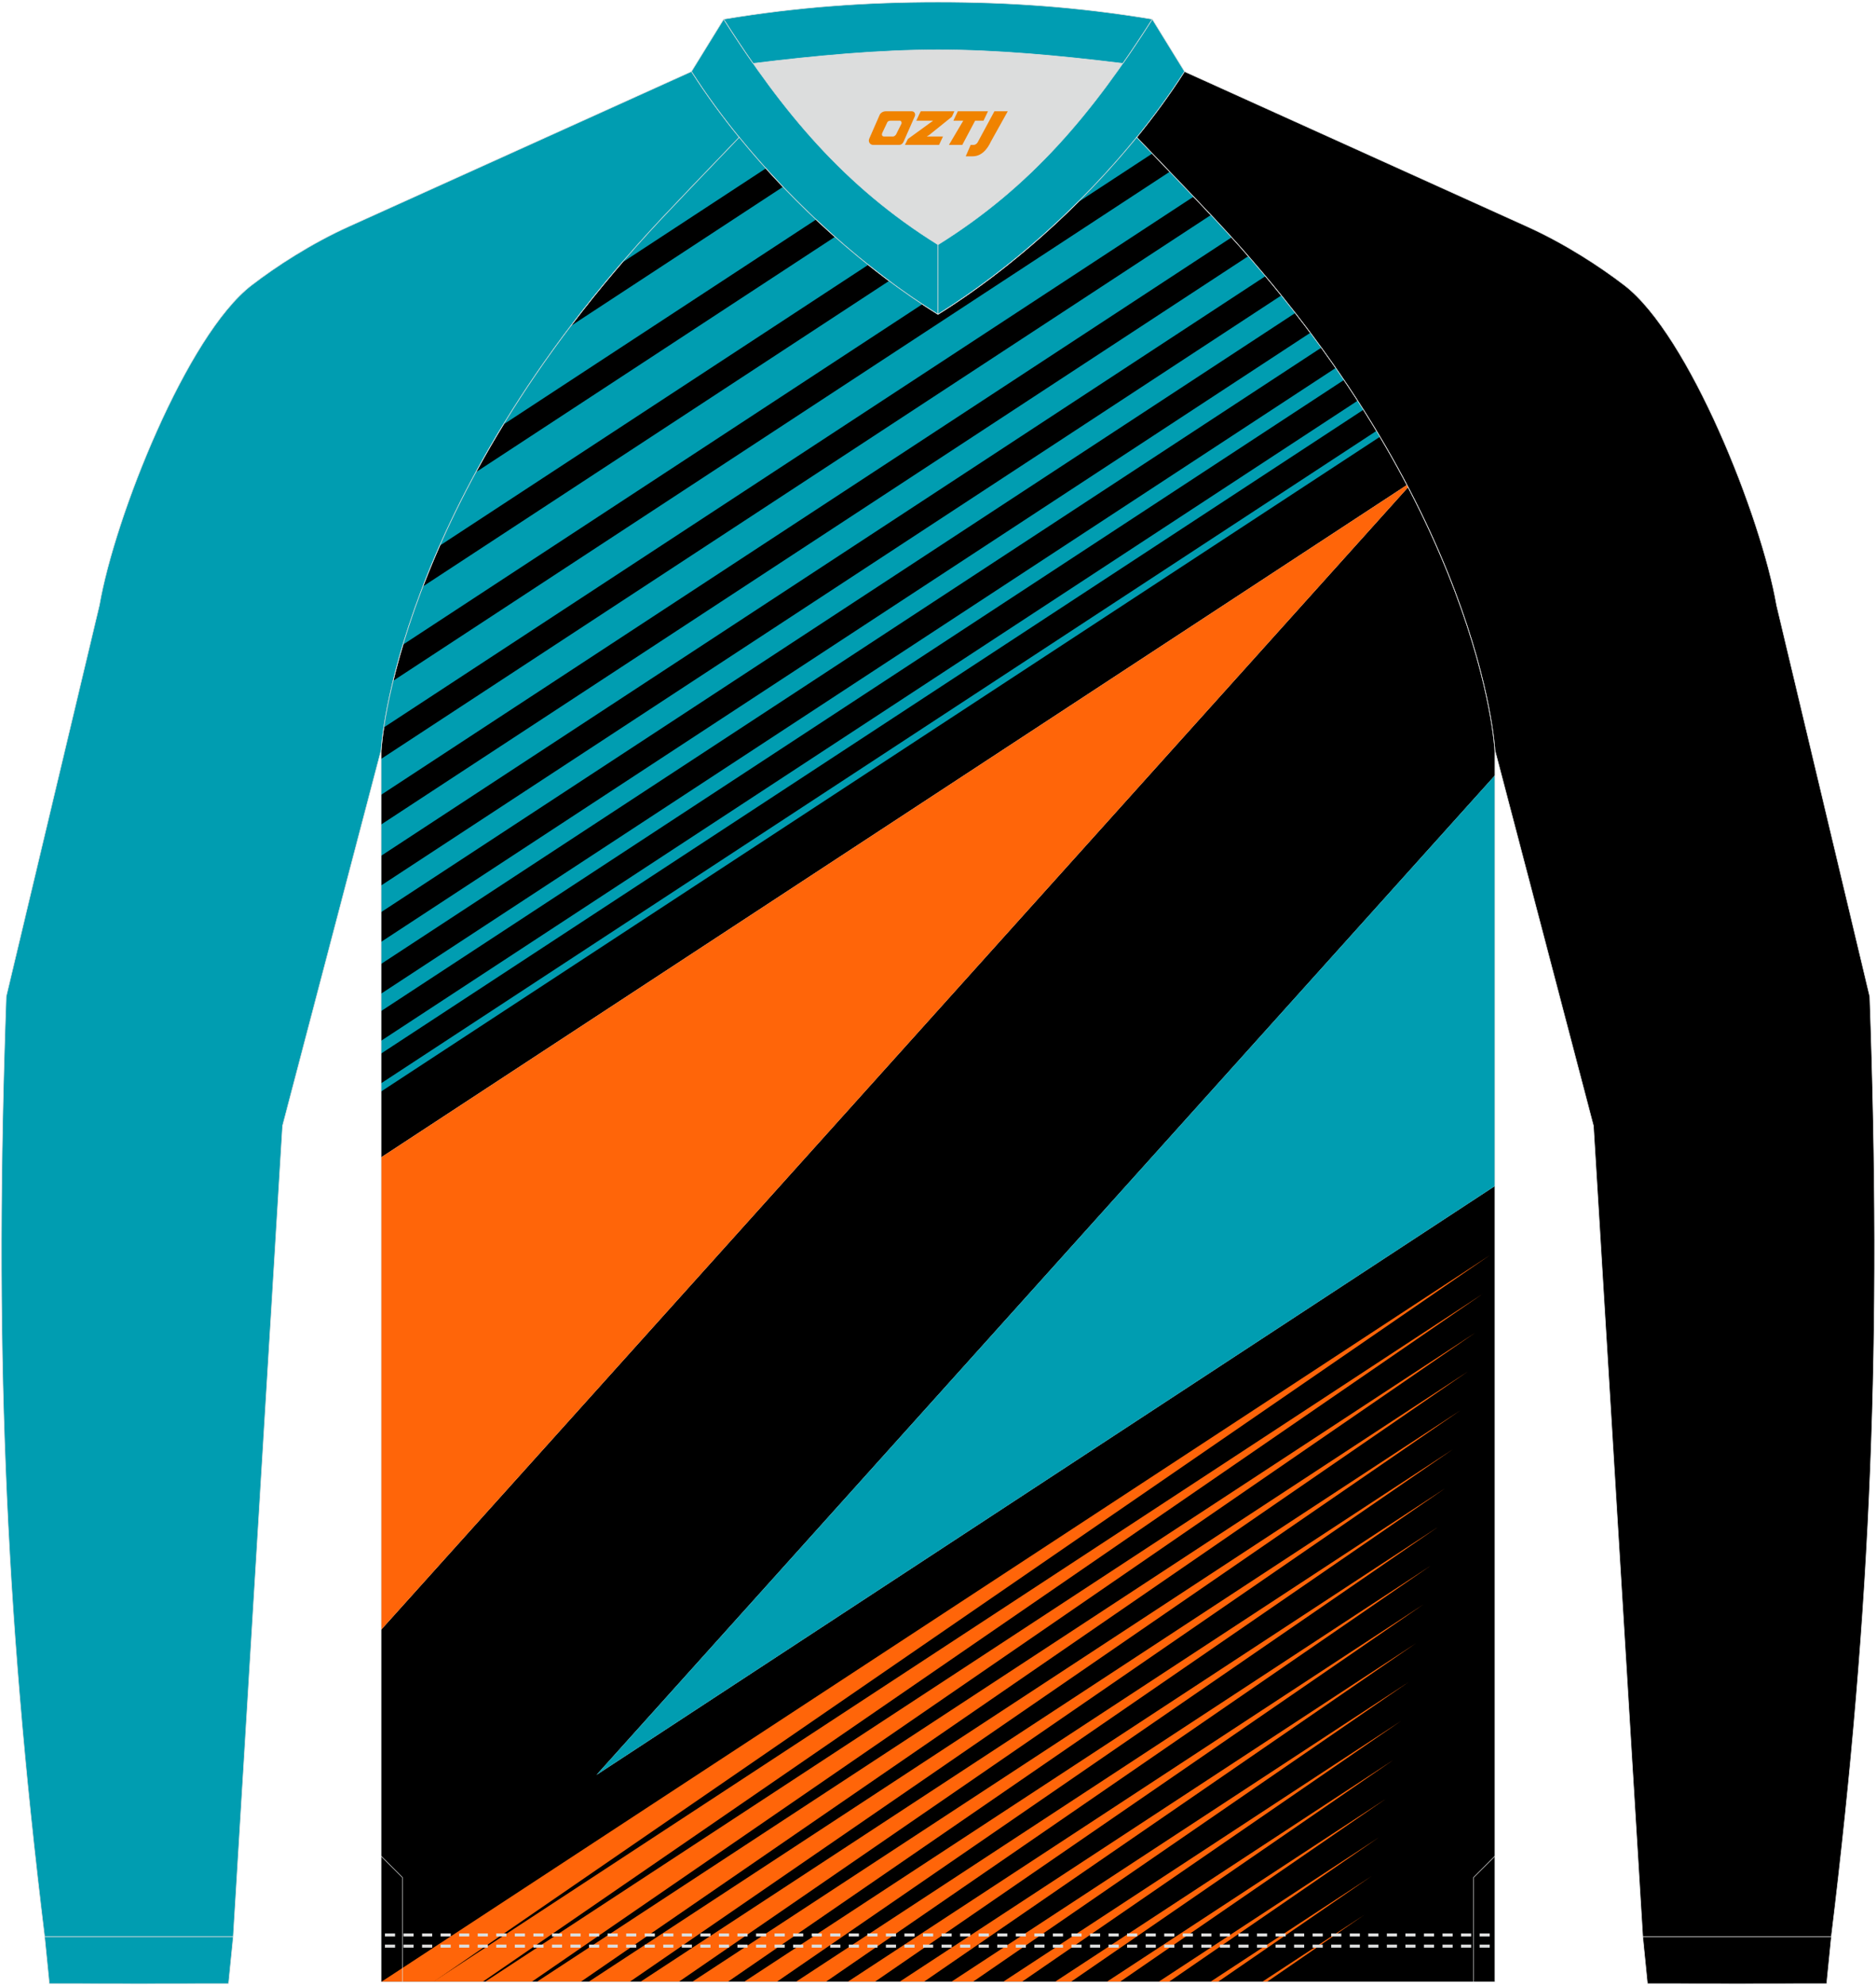 <?xml version="1.0" encoding="utf-8"?>
<!-- Generator: Adobe Illustrator 22.0.0, SVG Export Plug-In . SVG Version: 6.00 Build 0)  -->
<svg xmlns="http://www.w3.org/2000/svg" xmlns:xlink="http://www.w3.org/1999/xlink" version="1.1" id="图层_1" x="0px" y="0px" width="379.5px" height="401.5px" viewBox="0 0 379.5 401.5" enable-background="new 0 0 379.5 401.5" xml:space="preserve">
<g>
	<path d="M302.39,400.69v-160.9L120.67,358.83L302.4,156.78v-5.19c0,0-1.15-21.72-17.55-53.09L77.11,329.47v71.22h112.64H302.39   L302.39,400.69z M284.61,98.05L77.11,233.98v-82.39c0,0,2.63-49.69,56.66-107.31c2.14-2.29,8.78-9.25,15.79-16.52   c11.34,13.92,25.73,26.78,40.2,35.79c14.47-9.01,28.86-21.86,40.2-35.79c7.01,7.27,13.64,14.23,15.79,16.52   C263.88,63.63,276.22,82.08,284.61,98.05z"/>
	<path stroke="#DCDDDD" stroke-width="0.118" stroke-miterlimit="22.926" d="M229.95,27.77c7.01,7.27,13.64,14.23,15.79,16.52   c54.03,57.62,56.66,107.31,56.66,107.31l19.95,76.01l9.97,163.93h38.14c8.23-67.36,10.21-121.42,7.78-190.06l-18.85-79.1   c-3.08-17.85-17.7-54.67-30.79-64.71c-4.92-3.78-12.03-8.42-19.65-11.86l-69.34-31.34C236.76,18.94,233.5,23.4,229.95,27.77z"/>
	<path fill="#009DB1" stroke="#DCDDDD" stroke-width="0.118" stroke-miterlimit="22.926" d="M149.55,27.77   c-7.01,7.27-13.64,14.23-15.79,16.52c-54.02,57.61-56.65,107.3-56.65,107.3L57.15,227.6l-9.97,163.93H9.03   C0.8,324.17-1.17,270.11,1.26,201.47l18.85-79.1c3.08-17.85,17.7-54.67,30.79-64.71c4.92-3.78,12.03-8.42,19.65-11.86l69.34-31.34   C142.74,18.94,146,23.4,149.55,27.77z"/>
	<path fill="#DCDDDD" stroke="#DCDDDD" stroke-width="0.118" stroke-linejoin="round" stroke-miterlimit="22.926" d="M189.75,49.47   c15.89-9.89,27.13-21.97,37.39-36.65c-12.7-1.56-25.43-2.75-37.39-2.75c-11.97,0-24.69,1.19-37.39,2.75   C162.62,27.5,173.86,39.58,189.75,49.47z"/>
	<path fill="#009DB2" stroke="#DCDDDD" stroke-width="0.118" stroke-linejoin="round" stroke-miterlimit="22.926" d="M146.4,3.88   l-6.52,10.57c12,18.8,30.86,37.28,49.87,49.1V49.47C170.74,37.65,158.4,22.68,146.4,3.88z"/>
	<path fill="#009DB2" stroke="#DCDDDD" stroke-width="0.118" stroke-linejoin="round" stroke-miterlimit="22.926" d="M233.1,3.88   l6.52,10.57c-12,18.8-30.86,37.28-49.87,49.1V49.47C208.76,37.65,221.1,22.68,233.1,3.88z"/>
	<path fill="#009DB2" stroke="#DCDDDD" stroke-width="0.118" stroke-linejoin="round" stroke-miterlimit="22.926" d="M227.14,12.82   c2.01-2.88,3.99-5.86,5.96-8.94c-15.12-2.5-28.9-3.45-43.35-3.45c-14.45,0-28.23,0.95-43.35,3.45c1.97,3.08,3.94,6.06,5.96,8.94   c12.7-1.56,25.43-2.75,37.39-2.75C201.72,10.07,214.44,11.26,227.14,12.82z"/>
	<path fill="#009DB1" stroke="#DCDDDD" stroke-width="0.118" stroke-miterlimit="22.926" d="M47.18,391.53l-0.95,9.51   c-12.08,0.03-24.17,0.03-36.25,0l-0.95-9.51C21.75,391.53,34.47,391.53,47.18,391.53z"/>
	<path stroke="#DCDDDD" stroke-width="0.118" stroke-miterlimit="22.926" d="M332.32,391.53l0.95,9.51   c12.08,0.03,24.17,0.03,36.25,0l0.95-9.51C357.75,391.53,345.04,391.53,332.32,391.53z"/>
	<polygon fill="#FF6509" points="255.29,400.69 256.27,400.69 275.94,387.16  "/>
	<polygon fill="#FF6509" points="244.81,400.69 246.35,400.69 277.44,379.31  "/>
	<polygon fill="#FF6509" points="234.33,400.69 236.43,400.69 278.93,371.47  "/>
	<polygon fill="#FF6509" points="223.85,400.69 226.52,400.69 280.43,363.62  "/>
	<polygon fill="#FF6509" points="213.37,400.69 216.6,400.69 281.93,355.77  "/>
	<polygon fill="#FF6509" points="202.88,400.69 206.68,400.69 283.43,347.92  "/>
	<polygon fill="#FF6509" points="192.4,400.69 196.77,400.69 284.93,340.08  "/>
	<polygon fill="#FF6509" points="181.92,400.69 186.85,400.69 286.43,332.23  "/>
	<polygon fill="#FF6509" points="171.44,400.69 176.93,400.69 287.93,324.38  "/>
	<polygon fill="#FF6509" points="160.96,400.69 167.02,400.69 289.43,316.53  "/>
	<polygon fill="#FF6509" points="150.48,400.69 157.1,400.69 290.93,308.69  "/>
	<polygon fill="#FF6509" points="139.99,400.69 147.19,400.69 292.43,300.84  "/>
	<polygon fill="#FF6509" points="129.51,400.69 137.27,400.69 293.93,292.99  "/>
	<polygon fill="#FF6509" points="119.03,400.69 127.35,400.69 295.42,285.14  "/>
	<polygon fill="#FF6509" points="108.55,400.69 117.44,400.69 296.92,277.29  "/>
	<polygon fill="#FF6509" points="98.07,400.69 107.52,400.69 298.42,269.45  "/>
	<polygon fill="#FF6509" points="87.59,400.69 97.6,400.69 299.92,261.6  "/>
	<polygon fill="#FF6509" points="77.15,400.69 87.69,400.69 301.42,253.75 77.11,400.69  "/>
	<path fill="#009DB1" d="M279.16,88.3c-0.23-0.4-0.47-0.79-0.71-1.19L77.11,219v1.66L279.16,88.3L279.16,88.3z M275.81,82.84   L77.11,212.99v-2.59L274.64,81.01C275.03,81.62,275.43,82.23,275.81,82.84L275.81,82.84z M271.87,76.82L77.11,204.4v-3.52   L270.2,74.39C270.77,75.2,271.32,76.01,271.87,76.82L271.87,76.82z M267.29,70.29L77.11,194.87v-4.46L265.07,67.28   C265.83,68.29,266.57,69.29,267.29,70.29L267.29,70.29z M262.02,63.28L77.11,184.4v-5.39L259.2,59.73   C260.16,60.92,261.1,62.1,262.02,63.28L262.02,63.28z M255.99,55.83L77.11,173.01v-6.32l175.41-114.9   C253.7,53.14,254.86,54.49,255.99,55.83L255.99,55.83z M249.14,47.99L77.11,160.68v-7.26L244.97,43.46l0.77,0.82   C246.9,45.52,248.03,46.76,249.14,47.99L249.14,47.99z M241.45,39.76L77.64,147.07c0.35-2.33,0.94-5.51,1.89-9.43l157.1-102.92   C238.41,36.57,240.04,38.29,241.45,39.76L241.45,39.76z M233.1,31.04c-1.03-1.07-2.08-2.17-3.15-3.27   c-3.68,4.52-7.69,8.94-11.92,13.14L233.1,31.04L233.1,31.04z M186.57,61.51L81.52,130.33c1.07-3.56,2.39-7.5,4.04-11.77l94.3-61.77   C182.08,58.44,184.32,60.02,186.57,61.51L186.57,61.51z M175.64,53.54l-86.69,56.78c2.06-4.67,4.48-9.63,7.31-14.85l72.65-47.59   C171.12,49.84,173.36,51.73,175.64,53.54L175.64,53.54z M165.08,44.39c-2.28-2.15-4.51-4.36-6.68-6.62L115.47,65.9   c-5.22,6.88-9.73,13.54-13.63,19.92L165.08,44.39L165.08,44.39z M154.93,34.04c-1.86-2.06-3.66-4.16-5.38-6.28   c-7.01,7.27-13.64,14.23-15.79,16.52c-2.78,2.96-5.41,5.9-7.93,8.82L154.93,34.04z"/>
	<g>
		<g>
			<path fill="#DCDDDD" d="M79.92,393.14v0.62h-2.05v-0.62H79.92L79.92,393.14z M83.67,393.14v0.62h-2.05v-0.62H83.67L83.67,393.14z      M87.43,393.14v0.62h-2.05v-0.62H87.43L87.43,393.14z M91.18,393.14v0.62h-2.05v-0.62H91.18L91.18,393.14z M94.93,393.14v0.62     h-2.05v-0.62H94.93L94.93,393.14z M98.69,393.14v0.62h-2.05v-0.62H98.69L98.69,393.14z M102.44,393.14v0.62h-2.05v-0.62H102.44     L102.44,393.14z M106.19,393.14v0.62h-0.35h-1.7v-0.62h1.7H106.19L106.19,393.14z M109.95,393.14v0.62h-2.05v-0.62H109.95     L109.95,393.14z M113.7,393.14v0.62h-0.86h-1.18v-0.62h1.18H113.7L113.7,393.14z M117.45,393.14v0.62h-2.05v-0.62H117.45     L117.45,393.14z M121.21,393.14v0.62h-1.38h-0.67v-0.62h0.67H121.21L121.21,393.14z M124.96,393.14v0.62h-2.05v-0.62H124.96     L124.96,393.14z M128.71,393.14v0.62h-1.89h-0.15v-0.62h0.15H128.71L128.71,393.14z M132.47,393.14v0.62h-2.05v-0.62H132.47     L132.47,393.14z M136.22,393.14v0.62h-2.05v-0.62H136.22L136.22,393.14z M139.97,393.14v0.62h-2.05v-0.62H139.97L139.97,393.14z      M143.73,393.14v0.62h-2.05v-0.62H143.73L143.73,393.14z M147.48,393.14v0.62h-2.05v-0.62H147.48L147.48,393.14z M151.23,393.14     v0.62h-2.05v-0.62H151.23L151.23,393.14z M154.99,393.14v0.62h-0.2h-1.85v-0.62h1.85H154.99L154.99,393.14z M158.74,393.14v0.62     h-2.05v-0.62H158.74L158.74,393.14z M162.49,393.14v0.62h-0.71h-1.34v-0.62h1.34H162.49L162.49,393.14z M166.25,393.14v0.62     h-2.05v-0.62H166.25L166.25,393.14z M170,393.14v0.62h-1.23h-0.82v-0.62h0.82H170L170,393.14z M173.75,393.14v0.62h-2.05v-0.62     H173.75L173.75,393.14z M177.51,393.14v0.62h-1.74h-0.31v-0.62h0.31H177.51L177.51,393.14z M181.26,393.14v0.62h-2.05v-0.62     H181.26L181.26,393.14z M185.01,393.14v0.62h-2.05v-0.62H185.01L185.01,393.14z M188.77,393.14v0.62h-2.05v-0.62H188.77     L188.77,393.14z M192.52,393.14v0.62h-2.05v-0.62H192.52L192.52,393.14z M196.27,393.14v0.62h-2.05v-0.62H196.27L196.27,393.14z      M200.03,393.14v0.62h-2.05v-0.62H200.03L200.03,393.14z M203.78,393.14v0.62h-0.04h-2v-0.62h2H203.78L203.78,393.14z      M207.53,393.14v0.62h-2.05v-0.62H207.53L207.53,393.14z M211.29,393.14v0.62h-0.56h-1.49v-0.62h1.49H211.29L211.29,393.14z      M215.04,393.14v0.62h-2.05v-0.62H215.04L215.04,393.14z M218.79,393.14v0.62h-1.07h-0.97v-0.62h0.97H218.79L218.79,393.14z      M222.55,393.14v0.62h-2.05v-0.62H222.55L222.55,393.14z M226.3,393.14v0.62h-1.59h-0.46v-0.62h0.46H226.3L226.3,393.14z      M230.05,393.14v0.62H228v-0.62H230.05L230.05,393.14z M233.81,393.14v0.62h-2.05v-0.62H233.81L233.81,393.14z M237.56,393.14     v0.62h-2.05v-0.62H237.56L237.56,393.14z M241.31,393.14v0.62h-2.05v-0.62H241.31L241.31,393.14z M245.07,393.14v0.62h-2.05     v-0.62H245.07L245.07,393.14z M248.82,393.14v0.62h-2.05v-0.62H248.82L248.82,393.14z M252.57,393.14v0.62h-2.05v-0.62H252.57     L252.57,393.14z M256.33,393.14v0.62h-2.05v-0.62H256.33L256.33,393.14z M260.08,393.14v0.62h-0.41h-1.64v-0.62h1.64H260.08     L260.08,393.14z M263.83,393.14v0.62h-2.05v-0.62H263.83L263.83,393.14z M267.58,393.14v0.62h-0.92h-1.13v-0.62h1.13H267.58     L267.58,393.14z M271.34,393.14v0.62h-2.05v-0.62H271.34L271.34,393.14z M275.09,393.14v0.62h-1.43h-0.61v-0.62h0.61H275.09     L275.09,393.14z M278.84,393.14v0.62h-2.05v-0.62H278.84L278.84,393.14z M282.6,393.14v0.62h-1.95h-0.1v-0.62h0.1H282.6     L282.6,393.14z M286.35,393.14v0.62h-2.05v-0.62H286.35L286.35,393.14z M290.1,393.14v0.62h-2.05v-0.62H290.1L290.1,393.14z      M293.86,393.14v0.62h-2.05v-0.62H293.86L293.86,393.14z M297.61,393.14v0.62h-2.05v-0.62H297.61L297.61,393.14z M301.36,393.14     v0.62h-2.05v-0.62H301.36z"/>
		</g>
		<g>
			<path fill="#DCDDDD" d="M79.92,390.88v0.62h-2.05v-0.62H79.92L79.92,390.88z M83.67,390.88v0.62h-2.05v-0.62H83.67L83.67,390.88z      M87.43,390.88v0.62h-2.05v-0.62H87.43L87.43,390.88z M91.18,390.88v0.62h-2.05v-0.62H91.18L91.18,390.88z M94.93,390.88v0.62     h-2.05v-0.62H94.93L94.93,390.88z M98.69,390.88v0.62h-2.05v-0.62H98.69L98.69,390.88z M102.44,390.88v0.62h-2.05v-0.62H102.44     L102.44,390.88z M106.19,390.88v0.62h-0.35h-1.7v-0.62h1.7H106.19L106.19,390.88z M109.95,390.88v0.62h-2.05v-0.62H109.95     L109.95,390.88z M113.7,390.88v0.62h-0.86h-1.18v-0.62h1.18H113.7L113.7,390.88z M117.45,390.88v0.62h-2.05v-0.62H117.45     L117.45,390.88z M121.21,390.88v0.62h-1.38h-0.67v-0.62h0.67H121.21L121.21,390.88z M124.96,390.88v0.62h-2.05v-0.62H124.96     L124.96,390.88z M128.71,390.88v0.62h-1.89h-0.15v-0.62h0.15H128.71L128.71,390.88z M132.47,390.88v0.62h-2.05v-0.62H132.47     L132.47,390.88z M136.22,390.88v0.62h-2.05v-0.62H136.22L136.22,390.88z M139.97,390.88v0.62h-2.05v-0.62H139.97L139.97,390.88z      M143.73,390.88v0.62h-2.05v-0.62H143.73L143.73,390.88z M147.48,390.88v0.62h-2.05v-0.62H147.48L147.48,390.88z M151.23,390.88     v0.62h-2.05v-0.62H151.23L151.23,390.88z M154.99,390.88v0.62h-0.2h-1.85v-0.62h1.85H154.99L154.99,390.88z M158.74,390.88v0.62     h-2.05v-0.62H158.74L158.74,390.88z M162.49,390.88v0.62h-0.71h-1.34v-0.62h1.34H162.49L162.49,390.88z M166.25,390.88v0.62     h-2.05v-0.62H166.25L166.25,390.88z M170,390.88v0.62h-1.23h-0.82v-0.62h0.82H170L170,390.88z M173.75,390.88v0.62h-2.05v-0.62     H173.75L173.75,390.88z M177.51,390.88v0.62h-1.74h-0.31v-0.62h0.31H177.51L177.51,390.88z M181.26,390.88v0.62h-2.05v-0.62     H181.26L181.26,390.88z M185.01,390.88v0.62h-2.05v-0.62H185.01L185.01,390.88z M188.77,390.88v0.62h-2.05v-0.62H188.77     L188.77,390.88z M192.52,390.88v0.62h-2.05v-0.62H192.52L192.52,390.88z M196.27,390.88v0.62h-2.05v-0.62H196.27L196.27,390.88z      M200.03,390.88v0.62h-2.05v-0.62H200.03L200.03,390.88z M203.78,390.88v0.62h-0.04h-2v-0.62h2H203.78L203.78,390.88z      M207.53,390.88v0.62h-2.05v-0.62H207.53L207.53,390.88z M211.29,390.88v0.62h-0.56h-1.49v-0.62h1.49H211.29L211.29,390.88z      M215.04,390.88v0.62h-2.05v-0.62H215.04L215.04,390.88z M218.79,390.88v0.62h-1.07h-0.97v-0.62h0.97H218.79L218.79,390.88z      M222.55,390.88v0.62h-2.05v-0.62H222.55L222.55,390.88z M226.3,390.88v0.62h-1.59h-0.46v-0.62h0.46H226.3L226.3,390.88z      M230.05,390.88v0.62H228v-0.62H230.05L230.05,390.88z M233.81,390.88v0.62h-2.05v-0.62H233.81L233.81,390.88z M237.56,390.88     v0.62h-2.05v-0.62H237.56L237.56,390.88z M241.31,390.88v0.62h-2.05v-0.62H241.31L241.31,390.88z M245.07,390.88v0.62h-2.05     v-0.62H245.07L245.07,390.88z M248.82,390.88v0.62h-2.05v-0.62H248.82L248.82,390.88z M252.57,390.88v0.62h-2.05v-0.62H252.57     L252.57,390.88z M256.33,390.88v0.62h-2.05v-0.62H256.33L256.33,390.88z M260.08,390.88v0.62h-0.41h-1.64v-0.62h1.64H260.08     L260.08,390.88z M263.83,390.88v0.62h-2.05v-0.62H263.83L263.83,390.88z M267.58,390.88v0.62h-0.92h-1.13v-0.62h1.13H267.58     L267.58,390.88z M271.34,390.88v0.62h-2.05v-0.62H271.34L271.34,390.88z M275.09,390.88v0.62h-1.43h-0.61v-0.62h0.61H275.09     L275.09,390.88z M278.84,390.88v0.62h-2.05v-0.62H278.84L278.84,390.88z M282.6,390.88v0.62h-1.95h-0.1v-0.62h0.1H282.6     L282.6,390.88z M286.35,390.88v0.62h-2.05v-0.62H286.35L286.35,390.88z M290.1,390.88v0.62h-2.05v-0.62H290.1L290.1,390.88z      M293.86,390.88v0.62h-2.05v-0.62H293.86L293.86,390.88z M297.61,390.88v0.62h-2.05v-0.62H297.61L297.61,390.88z M301.36,390.88     v0.62h-2.05v-0.62H301.36z"/>
		</g>
	</g>
	<polyline fill="none" stroke="#DCDDDD" stroke-width="0.118" stroke-miterlimit="22.926" points="81.4,400.73 81.4,379.56    77.1,375.27  "/>
	<polyline fill="none" stroke="#DCDDDD" stroke-width="0.118" stroke-miterlimit="22.926" points="298.1,400.73 298.1,379.56    302.4,375.27  "/>
	<polygon fill="#FF6509" points="284.85,98.5 284.61,98.05 77.11,233.98 77.11,329.47  "/>
	<polygon fill="#009DB1" points="302.39,239.79 302.39,156.78 120.67,358.83  "/>
	<path fill="none" stroke="#DCDDDD" stroke-width="0.118" stroke-miterlimit="22.926" d="M302.39,400.69v-249.1   c0,0-2.63-49.69-56.66-107.31c-2.14-2.29-8.78-9.25-15.79-16.52c-11.34,13.92-25.73,26.78-40.2,35.79   c-14.47-9.01-28.86-21.86-40.2-35.79c-7.01,7.27-13.64,14.23-15.79,16.52C79.74,101.9,77.11,151.59,77.11,151.59v249.1h112.64   H302.39z"/>
</g>

<g>
	<path fill="#F08300" d="M201.16,22.5l-3.4,6.3c-0.2,0.3-0.5,0.5-0.8,0.5h-0.6l-1,2.3h1.2c2,0.1,3.2-1.5,3.9-3L203.86,22.5h-2.5L201.16,22.5z"/>
	<polygon fill="#F08300" points="193.96,22.5 ,199.86,22.5 ,198.96,24.4 ,197.26,24.4 ,194.66,29.3 ,191.96,29.3 ,194.86,24.4 ,192.86,24.4 ,193.76,22.5"/>
	<polygon fill="#F08300" points="187.96,27.6 ,187.46,27.6 ,187.96,27.3 ,192.56,23.6 ,193.06,22.5 ,186.26,22.5 ,185.96,23.1 ,185.36,24.4 ,188.16,24.4 ,188.76,24.4 ,183.66,28.1    ,183.06,29.3 ,189.66,29.3 ,189.96,29.3 ,190.76,27.6"/>
	<path fill="#F08300" d="M184.46,22.5H179.16C178.66,22.5,178.16,22.8,177.96,23.2L175.86,28C175.56,28.6,175.96,29.3,176.66,29.3h5.2c0.4,0,0.7-0.2,0.9-0.6L185.06,23.5C185.26,23,184.96,22.5,184.46,22.5z M182.36,25L181.26,27.2C181.06,27.5,180.76,27.6,180.66,27.6l-1.8,0C178.66,27.6,178.26,27.5,178.46,26.9l1-2.1c0.1-0.3,0.4-0.4,0.7-0.4h1.9   C182.26,24.4,182.46,24.7,182.36,25z"/>
</g>
</svg>